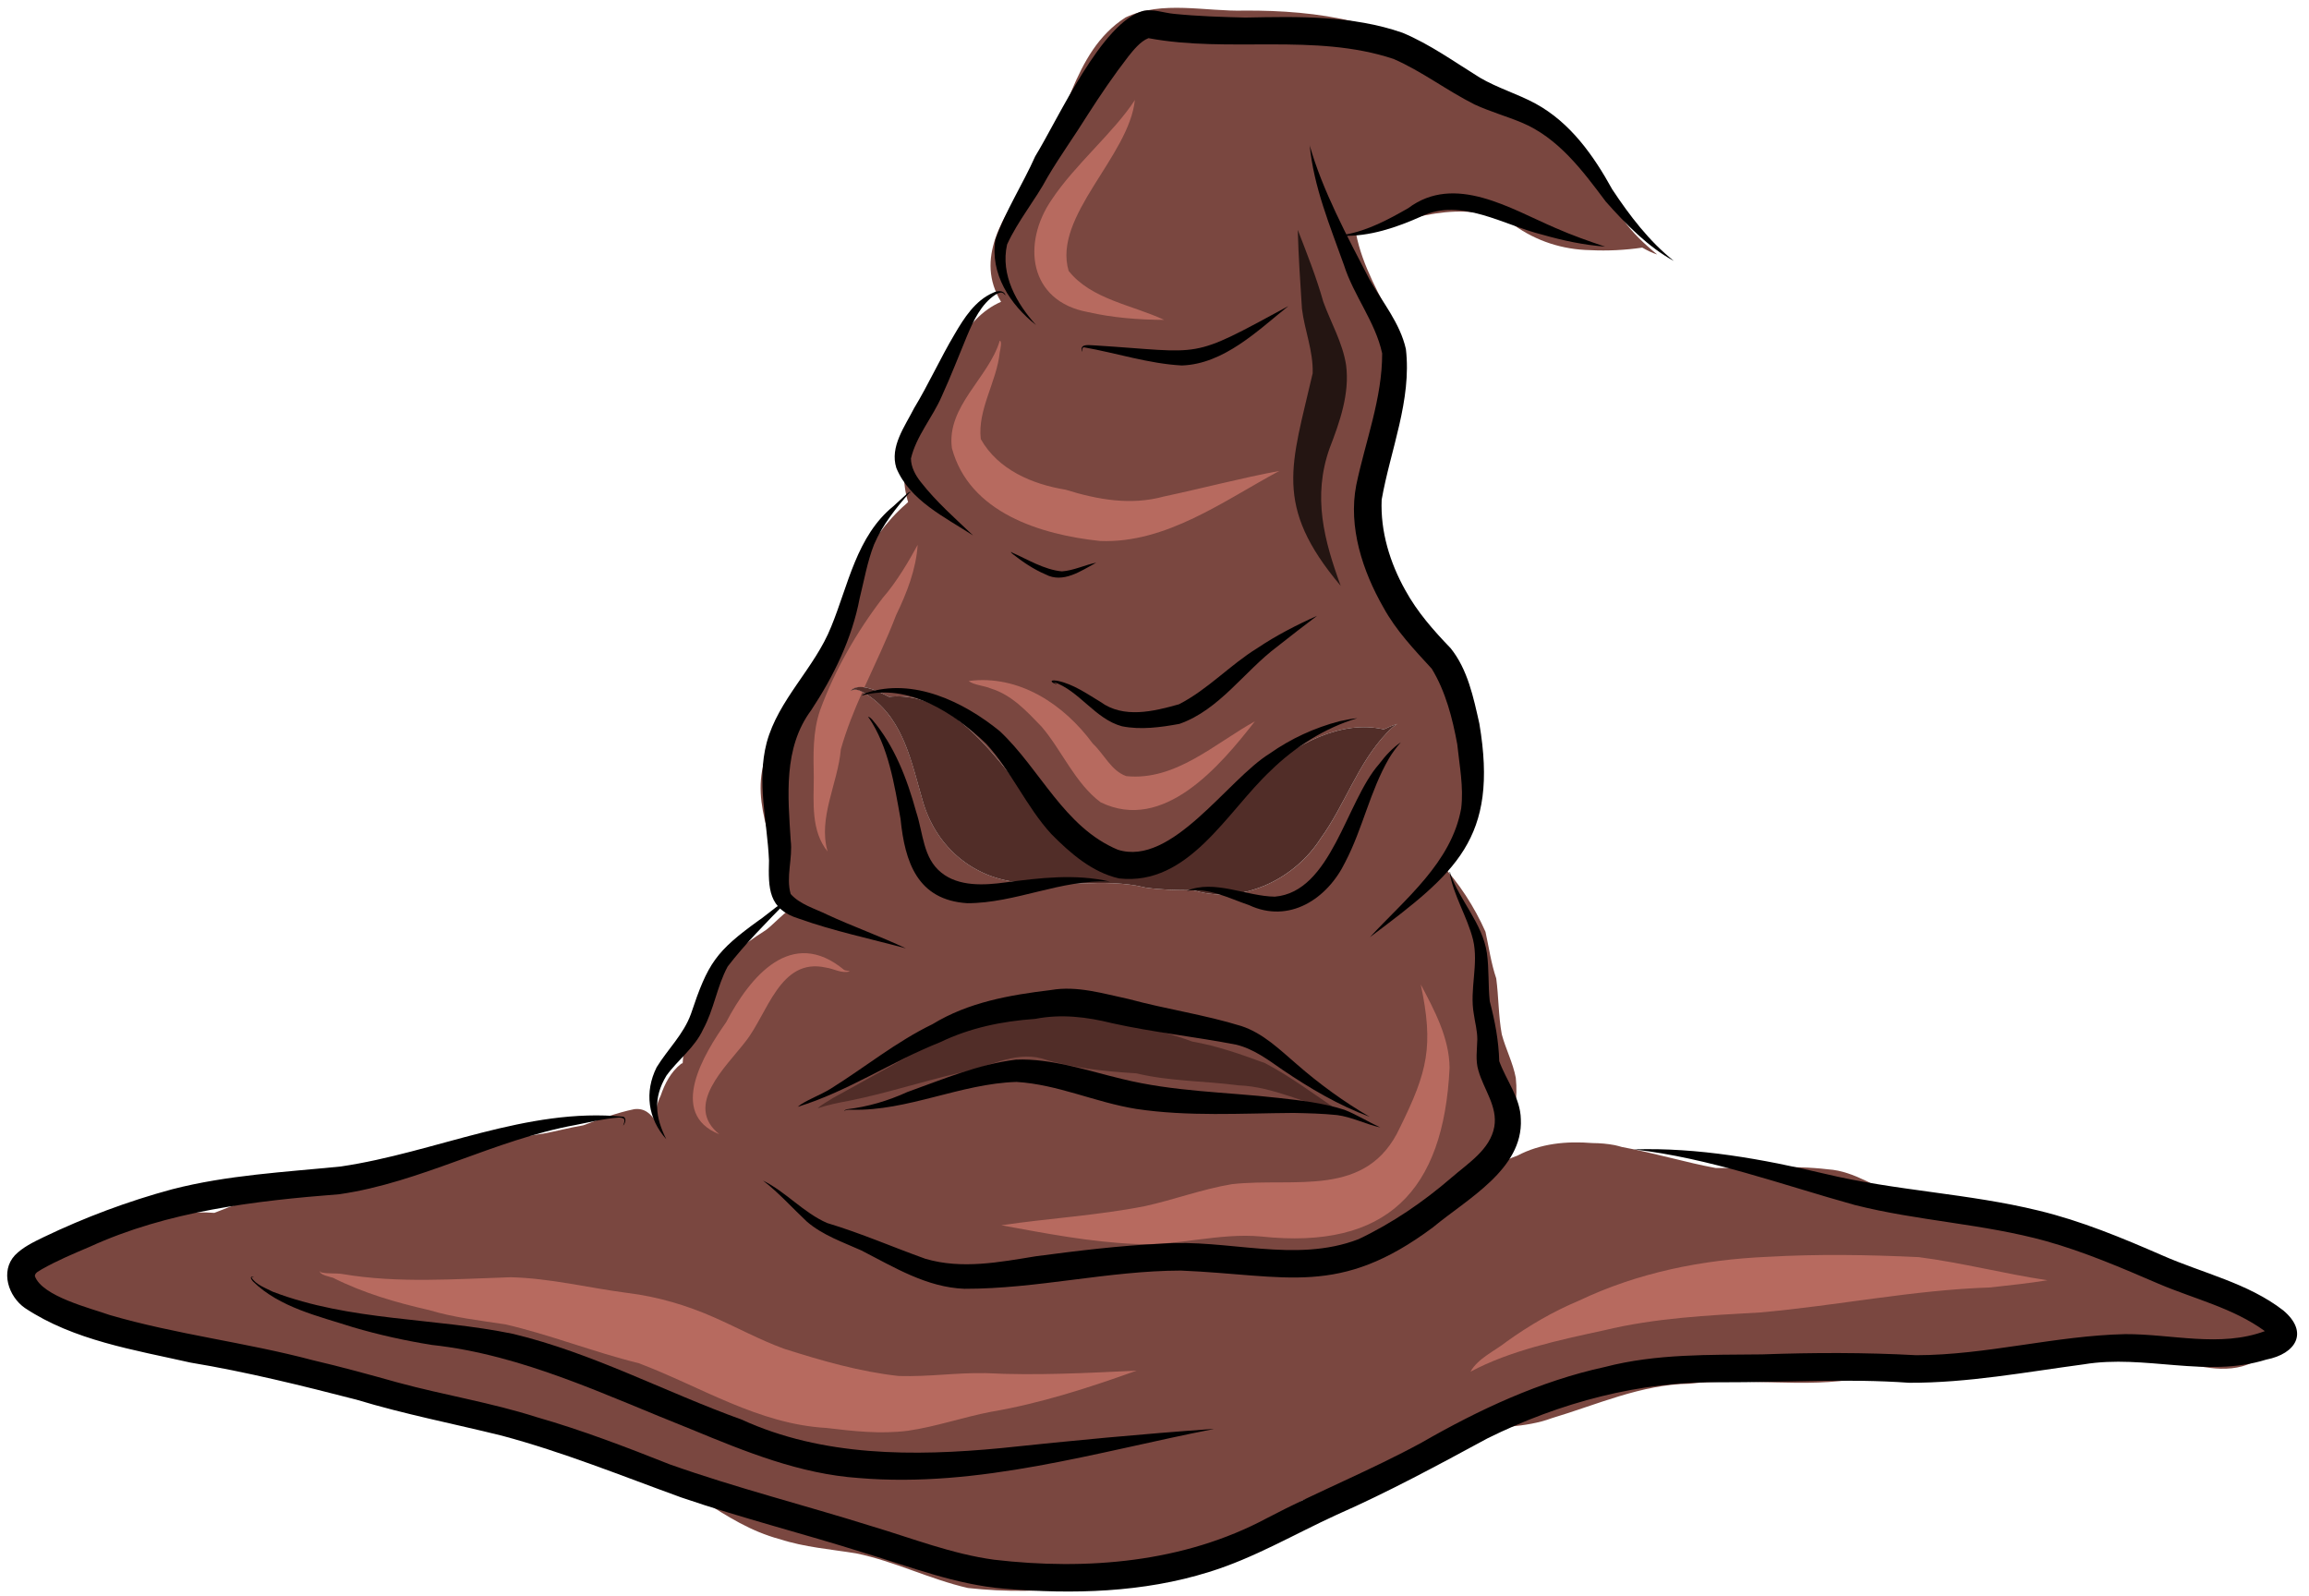 <?xml version="1.0" encoding="UTF-8"?>
<!DOCTYPE svg PUBLIC '-//W3C//DTD SVG 1.0//EN'
          'http://www.w3.org/TR/2001/REC-SVG-20010904/DTD/svg10.dtd'>
<svg height="1062.9" preserveAspectRatio="xMidYMid meet" version="1.0" viewBox="-4.8 -5.2 1537.7 1062.9" width="1537.7" xmlns="http://www.w3.org/2000/svg" xmlns:xlink="http://www.w3.org/1999/xlink" zoomAndPan="magnify"
><g
  ><g id="change1_1"
    ><path d="M1514.46,875.47c1.22,10.86-7.17,19.87-15.91,24.9c-17.49,10.64-38.19,4.57-56.69,0.34 c-35.42-7.1-71.05-6.69-106.61-8.4c-1.87,0.66-3.7,1.29-5.48,1.73c-30.06,14.74-63.54,11.63-95.54,18.55 c-37.05,6.98-77-0.68-113.91,3.69c-32.13,0.47-61.52,13.95-91.82,22.99c-17.65,6.6-36.73,5.23-54.96,9.19 c-38.56,10.7-73.03,34.16-111.23,45.68c-22.1,16.49-48.67,27.22-74.11,37.59c-46.37,19.97-98.38,26.03-148.36,20.6 c-25.42-5.81-49.19-17.91-74.5-23.07c-17.03-2.77-34.36-4.08-50.86-9.47c-18.88-4.98-35.27-15.26-51.42-25.8 c-27.47-13.74-55.46-26.18-83.9-37.81c-13.41-6.63-28.14-9.78-41.82-15.73c-1.83-0.77-3.63-1.62-5.41-2.48 c-7.98,4.82-20.93,1.94-29.59,1.08c-0.32-0.07-0.63-0.14-0.95-0.22c-12.33,3.41-23.79-6.67-35.45-9.53 c-9.26-3.27-19.24-4.55-28.21-8.59c-4.91-1.96-8.23-5.91-9.82-10.46c-27.85-0.95-55.63-2.18-83.33-5.52 c-22.02-4.14-42.59-13.43-64.54-18c-13.45-2.59-27.52-4.39-40.42-9.02c-13-4.71-26.14-13.79-29.39-28.08 c-6.13-26.99,28.08-34.54,47.88-37.66c26.88-1.87,52.68-11.56,79.84-9.46c12.33-4.98,24.86-9.47,37.66-13 c19.83-4.46,41.93-4.73,61.05-11.51c38.37-15.77,79.39-22.24,120.15-28.23c8.61-1.6,17.69-4.01,26.77-5.55 c11.17-4.15,22.44-8.41,34.01-10.77c7.25-0.9,11.22,3.42,14.63,8.61c-0.77-5.72,0.02-11.65,2.97-17.6 c2.68-7.95,6.76-15.78,13.43-21.09c0.45-0.4,0.83-0.5,1.2-0.49c0.43-5.54,0.94-11.09,2.1-16.56c7.41-33.76,23.64-53.4,52.28-71.46 c4.87-2.82,14.89-14.81,21.29-16.77c-5.97-5.63-9.96-13.36-11.52-23.91c-11.52-39.44-22.56-63.91,5.09-100.68 c13.3-15.12,24.34-31.8,29.84-51.38c9.56-33.71,22.65-68.21,49.8-91.8c0.41-0.38,0.83-0.77,1.26-1.17 c-1.92-6.38-2.91-13.02-2.64-19.9c2.16-16.9,12.32-31.35,18.36-46.96c10.39-24.45,20.3-55.23,46.2-66.52 c-17.4-28.31,0.68-56.72,20.4-84.71c23.93-32.97,26.14-81.35,62.48-104.65c24.43-11.58,53.27-3.79,79.36-4.57 c47.82-0.23,100.89,6.81,137.7,39.82c8.52,5.18,18.14,8.2,27.06,12.6c14.63,7.17,26.82,18.1,39.59,28.05 c17.51,15.69,35.08,28.77,43.17,51.2c5.02,9.76,12.78,18.21,21.02,25.51c0.07,0.02,0.13,0.04,0.18,0.04 c-0.04,0.02-0.07,0.02-0.11,0.02c2.01,1.8,4.06,3.52,6.11,5.18c-3.34-1.01-6.67-2.7-9.96-4.57c-11.36,1.67-23.08,2.27-34.55,1.69 c-18.52-0.34-35.94-5.97-50.9-16.68c-34.82-19.06-70.04-3.29-105.19,5.52c4.26,22.02,16.09,41.56,25.91,61.23 c12.96,26.07,0.45,56.97-8.13,81.42c-4.6,18.95-13.97,37.59-13.88,57.28c0.74,10.54,2.98,20.78,5.81,30.92 c10.95,11.83,18.57,27.24,29.09,39.14c9.24,9.71,21.61,16.41,26.46,29.66c12.05,30.47,13.81,66.66,3.78,97.95 c-3.43,7.68-7.82,14.94-12.91,21.68c12.55,13.36,22.71,29.2,30.11,45.83c2.27,10.39,3.72,20.91,7.15,31.05 c1.65,12.32,1.44,24.95,3.7,37.25c2.62,9.84,7.44,18.9,9.33,28.98c5.47,53.74-42.36,73.08-80.06,96.69 c-0.18,0.18-0.36,0.38-0.54,0.56c11.42-5.32,22.58-11.18,33.39-17.49c18.16-10.14,31.95-22.27,48.16-27.92c0.02,0,0.04,0,0.04-0.02 c15.42-8.13,32.5-9.83,50.16-8.41c4.94,0.04,9.87,0.45,14.74,1.38c1.64,0.36,3.24,0.79,4.84,1.26 c21.23,3.85,42.66,10.36,62.42,13.97c24.88,0.38,49.94-2.09,74.75,0.88c18.25,1.17,32.83,13.16,49.85,18.5 c18.23,6.08,37.49,7.55,56.31,10.88c36.26,5.14,70.3,18.77,102.06,36.19c15.73,3.43,30.8,8.67,46.29,14.04 C1483.52,856.52,1510.4,854.36,1514.46,875.47z M918.61,483.04c2.05-2.18,4.71-4.73,7.17-6.2c-3.15,1.04-6.13,2.27-9.01,3.69 c-28.55-6.65-59.08,10.3-80.43,28.53c-17.92,16.32-28.77,38.62-43.63,57.51c-3.67,3.97-6.78,7.69-7.68,8.63 c0.18-0.07,0.36-0.14,0.54-0.23c-0.25,0.29-0.5,0.56-0.77,0.83c-8.67-0.2-17.82-0.88-27.79-1.19c-5.64-2.37-11.33-4.76-17.1-7.05 c-9.53-3.22-19.43-4.67-29.39-5.88c-36.78-34.75-70.12-108.41-123.28-102.84c-4.26-2.19-10.72-5.47-16.36-6.31 c-3.7-0.58-7.05-0.11-9.24,2.37c2.59-1.44,5.32-0.72,7.91,0.63c2.01,1.04,3.96,2.48,5.65,3.6c21.97,16.05,27.2,43.89,34.36,68.48 c8.22,29.38,31.26,50.54,61.76,54.55c28.91,4.85,58.18-3.38,87,3.78c10.39,1.46,20.78,1.71,31.23,1.65 c1.64,0.47,3.29,0.9,4.96,1.28c30.72,7.08,63.43-9.49,80.15-35.6C890.96,530.7,899.21,503.5,918.61,483.04z" fill="#7a4740"
    /></g
    ><g id="change2_1"
    ><path d="M719.61,202.61c-39.21-7.23-44.13-45.68-23.95-74.97c15.6-23.46,41.68-45.02,55.46-66.45 c-0.02,0.02-0.04,0.02-0.05,0.02c0.03-0.01-0.05,0.04-0.08,0.07c-3.81,37.65-54.87,77.56-44.12,113.92 c15.04,19.01,42.49,22.71,63.61,32.63C753.67,207.76,736.28,206.44,719.61,202.61z" fill="#b76a5f"
    /></g
    ><g id="change2_2"
    ><path d="M727.86,355.07c-39.61-4.19-87.19-18.76-98.74-61.86c-3.69-27.81,24.57-46.89,31.85-71.43 c-0.02,0-0.04,0-0.01,0c-0.02,0-0.04,0-0.05,0.02c-0.07,0.01-0.41,0.18-0.23-0.03c2.25-0.6,0.56,6.4,0.32,7.64 c-1.99,19.6-14.92,38.08-12.64,57.79c11.51,20.43,34.21,30.06,56.42,33.7c21.45,6.66,43.48,10.63,65.63,4.52 c25.55-5.42,51.35-12.28,76.76-17.01C809.96,328.4,771.85,356.78,727.86,355.07z" fill="#b76a5f"
    /></g
    ><g id="change2_3"
    ><path d="M728.09,529.03c-17-12.78-25.75-34.54-39.19-50.25c-9.79-10.17-19.78-21.12-33.66-25.42 c-4.51-1.97-11.94-2.41-14.94-5.11c0.04,0.03,0.01,0.01,0.03,0.05c33.48-4.34,63.34,15.46,82.64,41.71 c7.48,6.95,12.31,18.23,22.33,21.65c32.64,3.33,58.8-21.67,85.61-36.5C807.86,504.78,770.05,549.62,728.09,529.03z" fill="#b76a5f"
    /></g
    ><g id="change2_4"
    ><path d="M474.24,750.17c-34.69-13.84-9.98-53.96,4.48-74.5c16.12-30.77,43.66-63.91,78.62-34.97 c1.07,0.65,2.88,0.45,3.79,0.99c-5.3,1.63-10.88-1.89-15.95-2.54c-30.67-6.87-38.75,30.84-53.59,49.37 C478.74,705.33,450.32,730.86,474.24,750.17z" fill="#b76a5f"
    /></g
    ><g id="change2_5"
    ><path d="M545.63,945.75c-45.47-2.55-83.68-27.52-125.1-43.15c-29.95-7.35-58.72-18.9-88.78-25.84 c-17.05-2.6-34.23-4.5-50.8-9.52c-22.1-5-43.85-11.35-64.04-21.54c-1.35-0.45-9.38-1.96-8.56-4.44c0.22-0.15,0.08,0.22,0.14,0.31 c0.05,0.23,0.4,0.48,0.65,0.59c4.61,1.08,9.53,0.31,14.24,1.1c36.8,6.25,74.65,3.3,111.81,2.12c26.38,0.62,52.11,7.12,78.17,10.5 c19.83,2.43,39.35,8.22,57.6,16.31c15.54,6.88,30.4,14.97,46.39,20.82c24.88,7.91,50.38,15.29,76.4,18.14 c20.84,0.57,37.47-2.25,57.63-1.91c33.6,1.69,67.18-0.05,100.77-1.67c-31.38,11.25-63.9,21.81-97.1,27.44 c-18.55,3.57-36.53,9.91-55.25,12.6C581.69,949.93,563.73,947.93,545.63,945.75z" fill="#b76a5f"
    /></g
    ><g id="change2_6"
    ><path d="M974.47,908.29c5.09-9.04,16.12-13.69,24.07-20.03c15.04-10.78,31.01-20.09,48.09-27.25 c39.53-18.79,82.14-27.33,125.65-29.22c33.56-1.94,67.2-1.38,100.75,0.2c28.72,3.71,56.97,11.08,85.68,15.41 c-12.26,2.01-25.42,3.34-38.04,4.78c-51.56,1.68-102.11,12.17-153.48,16.67c-34.83,1.95-69.78,3.65-103.84,11.9 C1033.43,887.24,1001.09,894.08,974.47,908.29z" fill="#b76a5f"
    /></g
    ><g id="change2_7"
    ><path d="M606.34,357.62c-1.1,16.41-7.23,32.06-14.36,46.8c-6.4,16.79-14.04,32.41-21.11,48.11 c-3.7-0.58-7.05-0.11-9.24,2.37c2.59-1.44,5.32-0.72,7.91,0.63c-5.52,12.42-10.61,24.95-14.36,38.24 c-1.96,22.65-15.34,45.74-8.83,68.1c-11.15-13.79-9.26-32.67-9.2-49.31c-0.27-15.05-0.81-30.4,4.21-44.84 c9.85-26.75,24.38-52.17,41.71-74.75C592.32,382.41,600.79,367.94,606.34,357.62z" fill="#b76a5f"
    /></g
    ><g id="change2_8"
    ><path d="M751.15,823.21c-30.03-1.27-59.76-7.07-89.12-12.44c31.32-4.65,64.01-6.51,95.45-12.7 c19.54-4.25,38.31-11.39,58.12-14.67c41.87-4.7,90.02,9.96,111.99-37.89c18.32-37.12,22.47-54.06,13.77-95.13 c8.99,16.93,19.03,35.58,19.2,55.52c-3.91,82.05-41.75,121.28-125.45,112.35C806.99,815.63,779.3,824.68,751.15,823.21z" fill="#b76a5f"
    /></g
    ><g id="change3_1"
    ><path d="M888.06,384.96c-45.23-53.67-32.67-80.55-18.67-141.59c0.45-14.92-5.41-28.54-7.15-43.04 c-1.12-17.54-2.32-34.92-2.79-52.46c5.98,15.37,12.47,31.75,16.99,47.84c5.12,14.11,12.87,27.22,15.21,42.25 c2.47,19.05-4.24,37.88-10.98,55.36C869.22,325.58,876.97,354.59,888.06,384.96z" fill="#241512"
    /></g
    ><g id="change4_1"
    ><path d="M887.14,734.69c-22.8-4.56-43.77-16.29-67.19-17.1c-22.74-3-45.64-2.62-68.09-8.02 c-21.33-1.28-42.52-3.48-62.99-9.9c-18.57-5.03-36.48,6.42-54.57,9.59c-25.6,5.87-48.89,13.69-74.03,18.68 c-6.89,1.21-14.09,2.79-20.55,4.94c2.61-2.6,6.83-4.6,10.1-6.83c39.11-21.14,76.84-44.43,118.93-58.79 c14.19-3.47,27.9-0.16,41.82,2.9c26.59,5.01,53.17,8.86,78.67,18.28c16.73,2.89,32.61,8.58,48.35,14.33 C854.88,711.74,871.06,724.21,887.14,734.69z" fill="#512d28"
    /></g
    ><g id="change4_2"
    ><path d="M925.78,476.84c-2.46,1.47-5.12,4.03-7.17,6.2c-19.4,20.46-27.65,47.66-43.98,70.22 c-16.72,26.1-49.42,42.68-80.15,35.6c-1.67-0.38-3.33-0.81-4.96-1.28c-10.45,0.05-20.84-0.2-31.23-1.65 c-28.82-7.16-58.09,1.08-87-3.77c-30.49-4.01-53.54-25.17-61.76-54.55c-7.16-24.59-12.39-52.42-34.36-68.48 c-1.69-1.11-3.63-2.55-5.64-3.6c-2.59-1.35-5.32-2.07-7.91-0.63c2.19-2.48,5.54-2.95,9.24-2.37c5.65,0.84,12.1,4.12,16.36,6.31 c53.16-5.57,86.49,68.08,123.28,102.84c9.96,1.2,19.87,2.66,29.39,5.88c5.77,2.28,11.45,4.67,17.1,7.05 c9.98,0.31,19.13,0.99,27.79,1.19c0.27-0.27,0.52-0.54,0.77-0.83c-0.18,0.09-0.36,0.16-0.54,0.23c0.9-0.93,4.01-4.66,7.68-8.63 c14.87-18.9,25.71-41.19,43.63-57.51c21.36-18.23,51.89-35.18,80.44-28.53C919.65,479.1,922.63,477.88,925.78,476.84z" fill="#512d28"
    /></g
    ><g id="change4_3"
    ><path d="M759.98,582.16c-4.71-9.08,8.83-13,14.41-17.12c14.72-8.98,28.43-19.66,43.3-28.36 c-7.61,10.2-16.43,20.61-25.98,29.45c6.25-2.31,11.59-6.62,17.04-9.68c-9.21,13.25-22.31,23.04-37.95,27.2 C767.36,584.62,762.39,585.95,759.98,582.16z" fill="#512d28"
    /></g
    ><g id="change4_4"
    ><path d="M781.7,573.1c9.94-10.46,21.46-20.78,33.82-27.85C806.87,557.23,795.14,567.57,781.7,573.1z" fill="#512d28"
    /></g
    ><g id="change4_5"
    ><path d="M798.59,564.87c1.52-2.85,4.87-5.61,7.53-6.81C803.95,560.71,801.3,563.16,798.59,564.87z" fill="#512d28"
    /></g
    ><g id="change5_1"
    ><path d="M740.46,579.79c-17.91-4.03-32.55-16.82-45.14-29.57c-16.78-18.34-26.68-42.12-43.58-60.32 c-21.26-20.33-51.91-40.3-82.2-31.99c0.02,0.02,0.11,0.05,0.07,0.04c0.09-0.02,0.22,0.08,0.11,0.13c-1.58-0.26,2.42-1.8,2.48-1.85 c31.3-10.31,64.79,5.9,88.89,25.55c27.02,25.45,42.72,63.89,78.49,78.88c36.05,11.5,72.97-46.66,101.22-64.06 c13.94-9.85,29.93-17.21,46.44-21.48c3.87-0.77,8.2-1.79,11.85-2.03c-21.56,6.39-41.89,19.42-57.66,34.92 C812.14,535.45,786.83,584.96,740.46,579.79z"
    /></g
    ><g id="change5_2"
    ><path d="M639.36,596.29c-33.21-2.11-41.54-27.37-44.42-56.07c-4.16-23.08-8.02-48.28-21.3-67.71c-0.03,0-0.07,0-0.1-0.01 c-0.01,0-0.01,0-0.02,0.01c0,0,0,0.01-0.01,0.01c0,0.09,0,0.04,0,0.13c0-0.02,0-0.02,0-0.02c0.02,0.04,0.04,0.07,0.04,0.11 c0.23,0.49-0.45-0.18-0.18-0.38c0.61-0.58,2.32,1.31,2.64,1.62c14.92,17.49,23.31,39.58,29.34,61.52 c4.74,14.36,4.51,30.6,16.65,40.36c11.68,9.54,28.75,8.48,42.56,6.62c23-3.06,46.92-5.93,69.77-0.59 C702.14,580.21,671.47,596.33,639.36,596.29z"
    /></g
    ><g id="change5_3"
    ><path d="M826.93,597.53c-13.52-4.57-27.13-11.92-41.49-9.44c18.46-7.85,39.71,3.62,58.75,3.84c37.68-3.16,47.36-63.24,69.4-88.27 c4.09-5.47,9.08-10.85,14.49-14.53c-2.94,3.35-5.6,6.93-7.87,10.72c-12.73,21.97-17.45,46.65-29.09,68.98 C879.23,593.41,853.78,610.16,826.93,597.53z"
    /></g
    ><g id="change5_4"
    ><path d="M907.32,738.54c-20.67-7.67-39.78-18.95-57.98-31.28c-9.7-6.7-19.32-14-30.98-16.78c-27.42-5.3-55.13-8.2-82.44-14.25 c-16.87-4.22-34.02-6.29-51.26-2.91c-22.28,1.59-43.23,5.89-63.34,15.53c-32.37,12.9-61.59,32.84-94.89,43.04 c4.32-3.87,15.37-7.89,21.99-12.08c22.7-14.14,43.53-31.21,67.76-42.95c23.96-14.64,51.39-19.44,78.85-22.74 c17.58-3.05,34.84,2.4,51.89,6c24.82,6.74,50.45,10.4,74.97,17.98c14.58,4.8,25.58,15.74,36.98,25.49 C873.8,716.66,890.47,728.74,907.32,738.54z"
    /></g
    ><g id="change5_5"
    ><path d="M914.39,745.61c-9.75-2.15-18.96-6.97-28.78-8.23c-9.63-1-19.34-1.22-29.02-1.42c-34.88,0.23-70.02,2.52-104.67-2.66 c-27.64-4.47-52.04-16.3-79.79-17.99c-37.24,1.11-72.37,19.49-109.62,18.51c-1.71,0.14-3.84-0.33-4.92,0.92 c-0.04,0.05-0.13,0-0.09-0.05c0.34-0.68,0.93-0.95,1.65-1.17c14.06-1.66,27.36-5.59,40.27-11.47 c23.63-8.45,47.26-18.52,72.33-21.57c23.5-1.04,48.4,7.55,70.47,12.8c34.72,8.6,69.07,8.69,104.2,12.67 c14.8,1.65,29.85,3.32,44.07,7.91C898.72,737.05,906.63,742.06,914.39,745.61z"
    /></g
    ><g id="change5_6"
    ><path d="M685.15,211.25c-17.27-13.57-30.77-34.22-27.02-56.99c6.75-19.22,18.18-36.72,26.48-55.36 c15.44-25.14,44.42-89.82,72.24-96.94c6.84-1.18,13.38,1.41,20.14,2.06c15.8,1.59,31.74,2.09,47.58,2.48 c34.94-0.69,71.38-1.52,104.76,10.16c18.36,7.69,34.55,19.43,51.39,29.84c11.81,6.95,25.13,10.8,37.15,17.33 c23.11,12.62,38.58,34.5,51,57.05c11.65,17.6,24.73,34.74,41.08,47.7c-16.91-9.04-32.33-24.81-45.41-39.59 c-15.4-20.58-31.69-42.53-56.2-52.66c-10.25-4.25-20.96-7.26-31.05-11.92c-18.73-9.41-35.11-22.12-54.05-30.37 c-52.52-17.44-109.56-3.77-163.2-13.83c-5.48,2.08-10.35,8.37-13.51,12.31c-9.65,12.46-18.48,25.49-27,38.78 c-8.65,13.92-18.32,27.28-26.65,41.39c-8.24,15.42-19.76,29.04-27,44.92C661.33,177.9,672.24,196.92,685.15,211.25z"
    /></g
    ><g id="change5_7"
    ><path d="M643.22,351.38c-18.66-12.1-42.13-23.3-51.08-44.89c-4.52-14.2,5.66-27.68,11.79-39.82c9.72-16.07,17.46-33.29,27.06-49.42 c6.33-10.82,13.68-22.36,25.62-27.52c2.83-1.42,6.91-1.86,8.18,1.58c0.14,0.59-1.3-1.38-1.74-1.4c-1.55-0.83-3.49,0.37-4.83,1.06 c-9.6,6.17-14.86,17.63-19.02,27.53c-5.59,13.42-10.79,27-16.85,40.22c-6.08,14.07-16.94,26.37-20.5,41.4 c0.07,5.87,3,11.19,6.57,15.69C618.59,328.87,631.48,340.2,643.22,351.38z"
    /></g
    ><g id="change5_8"
    ><path d="M598.47,626.36c-23.74-6.44-47.91-11.47-71.12-19.74c-20.61-6.27-20.51-20.29-20.03-38.8 c-1.16-26.12-8.28-52.39-1.57-78.35c7.76-28.89,31.99-49.7,42.98-77.3c11.46-27.86,16.85-60.29,41.46-80.3 c2.91-2.66,5.81-5.34,8.72-7.98c0.38-0.32,2.91-2.86,2.68-0.74c-0.05,0.13-0.11,0-0.13-0.07c-0.04-0.21-0.17-0.46-0.24-0.57 c0,0-0.01-0.01-0.01-0.01c0,0,0,0,0,0c-9.18,10.43-18.34,21.86-23.91,34.87c-4.54,11.57-6.6,23.86-9.6,35.86 c-5.14,26.97-17.24,51.73-32.27,74.52c-18.72,25.12-15.5,57.33-13.65,86.76c1.46,11.79-3.3,24.31-0.02,35.67 c6.2,6.94,15.89,9.59,24.04,13.59C563.29,611.89,581.48,618.29,598.47,626.36z"
    /></g
    ><g id="change5_9"
    ><path d="M438.92,753.49c-12.26-13.78-14.66-31.42-6.42-47.95c7.38-12.03,17.99-21.97,22.87-35.6c11.27-33.7,16.4-41.5,45.5-62.46 c2.24-1.05,20.98-17.67,18.54-11.04c-0.35,0.6,0.11-1.09-0.13-1.31c-0.01,0-0.02,0.01-0.02-0.01 c-13.41,13.74-27.77,28.13-39.46,43.34c-7.15,13.21-9.07,28.51-16.3,41.72c-5.6,12.35-16.8,20.3-24.51,30.97 C430.04,726.08,431.59,738.79,438.92,753.49z"
    /></g
    ><g id="change5_10"
    ><path d="M907.51,618.92c23.55-25.5,54.31-49.78,60.78-85.75c1.73-14.26-1.15-28.56-2.62-42.73c-3.16-17.28-7.78-35.23-16.98-50.3 c-11.76-12.8-23.79-25.44-32.22-40.85c-13.81-24.11-23.49-53.55-18.07-81.41c6.05-29.04,17.37-57.87,17.26-87.76 c-4.53-21.02-18.94-38.37-25.44-58.8c-9.28-26.06-20.23-52.2-22.82-79.97c0,0.01-0.01,0.01-0.01,0.02c-0.05,0.05-0.13,0-0.11-0.07 c0.02,0,0.02-0.02,0.02-0.04c0,0,0,0,0,0.02c8.55,30.29,25.05,60.87,39.93,89.61c8.6,15.11,20.34,29.05,24.23,46.35 c4,34.01-10.31,67.25-16.13,100.33c-0.91,21.22,5.55,42.08,15.71,60.22c7.92,14.49,18.78,26.82,30.17,38.63 c11.42,14.13,15.28,32.92,19.18,50.29C993.36,553.45,964.58,576.08,907.51,618.92z"
    /></g
    ><g id="change5_11"
    ><path d="M637.47,853.07c-25.21-0.97-46.8-14.34-68.57-25.51c-12.5-5.61-25.77-10.13-36.3-19.18c-9.77-9.14-18.87-19.41-29.29-27.38 c15.41,7.62,26.87,21.29,42.61,28.23c23.3,7.04,43.17,15.85,65.61,23.88c24.23,7.11,49.22,2.25,73.49-1.7 c27.82-3.66,55.72-7.1,83.76-8.38c43.55-3.38,88.88,13.25,131.07-2.96c22.49-10.63,43.34-24.92,62.1-41.12 c10.89-9.49,25.63-18.54,28.39-33.74c2.36-13.54-7.08-24.98-10.57-37.44c-2.1-6.81-0.88-13.87-0.74-20.85 c-0.04-6.16-1.5-10.84-2.31-16.71c-3.01-16.43,3.35-33.3-0.53-49.62c-3.91-15.53-13.07-29.35-15.67-45.07 c0.41-0.26,0.39,0.59,0.56,0.76c0.12,0.35-0.21,0-0.25-0.14c6.54,18.58,21.6,33.44,24.58,53.3c1.51,10.65,0.76,21.48,1.91,32.17 c3.5,13.42,5.91,26.05,6.32,39.9c4.69,12.92,14.13,24.41,14.38,38.7c1.57,33.27-35.9,53.1-58.43,71.87 c-62.72,46.78-97.08,31.83-168,28.86C733.27,841.05,685.68,853.19,637.47,853.07z"
    /></g
    ><g id="change5_12"
    ><path d="M1022.36,151.08c-25.74-6.29-54.11-24.8-80.38-12.26c-16.72,7.49-34.69,13.62-53.04,13c-0.03,0.03-0.09,0.09-0.07,0.05 c0,0.02-0.02,0.04-0.02,0.04c0,0,0,0.01,0,0.02v-0.02c0,0,0,0.02,0,0c0,0.02,0,0.02,0,0.04v-0.02v0.02c0,0,0,0,0-0.02 c0,0.02,0,0.02,0.02,0.02c-0.02,0-0.02,0-0.02,0c0.03,0,0.02,0.04,0.02,0c0,0.02,0.02,0.02,0.04,0.04c0,0,0,0,0.02,0 c0,0,0,0-0.02,0c0.1-0.01,0.19,0.08,0.09,0.13c-1.31-0.46,1.51-1.08,1.83-1.04c15.21-2.69,28.92-10.04,42.16-17.64 c31.1-23.31,68.09,0.37,98.33,13.29c10.65,4.68,22.11,8.77,32.84,12.31C1049.95,157.97,1036.05,155,1022.36,151.08z"
    /></g
    ><g id="change5_13"
    ><path d="M782.25,238.19c-22.14-1.19-43.6-8.33-65.26-12.12c-1.12,0.21-1.19,1.64-1.15,2.61c0.02,0.02,0.02,0.04,0.02,0.05 c0.02,0.02,0.03,0.04,0.05,0.08c-0.01,0-0.01,0-0.01,0c0.03,0.02,0.02,0.05,0.02,0.02c0.01,0.03,0.06,0.04,0.02,0.04 c0.1,0.38-0.48-0.24-0.43-0.79c-0.69-4.81,5.88-3.19,8.83-3.26c73.8,4.63,61.9,10.11,128.8-26.15 C832.73,215.06,810.19,237.23,782.25,238.19z"
    /></g
    ><g id="change5_14"
    ><path d="M742.34,478.45c-17.92-4.87-28.23-23.62-45.41-29.49c0.41,0.55,1.91,1.14,2.03,1.67c-1.05-0.59-2.42-0.81-3.24-1.69 c-1.06-1.71,3.7-0.77,4.1-0.68c10.33,2.23,19.31,8.59,28.23,13.95c15.4,11.29,35.42,6.37,52.29,1.61 c19.21-9.81,33.96-26.18,52.29-37.46c12.37-8.33,26.33-15.5,39.68-21.45c-8.86,6.75-17.69,13.46-26.43,20.44 c-22.05,16.48-38.54,42.16-65.19,51.51C768.22,479.16,754.9,480.98,742.34,478.45z"
    /></g
    ><g id="change5_15"
    ><path d="M691.51,377.33c-8-3.39-15.26-8.35-22.08-13.7c-0.29-0.23-1.64-1.46-0.45-1.21c0.18,0.13-0.18,0.14-0.27,0.14 c10.87,4.77,21.75,11.62,33.67,12.75c7.82-0.54,15.6-4.39,22.9-5.81C715.1,374.96,703.2,383.52,691.51,377.33z"
    /></g
    ><g id="change5_16"
    ><path d="M664.05,1052.79c-32.25-2.64-62.48-14.56-93.2-23.84c-41.19-13.03-81.33-23.04-121.97-36.93 c-39.59-14.35-78.65-30.24-119.45-41.13c-32.25-8-64.9-14.29-96.74-23.95c-36.59-9.44-73.32-18.53-110.62-24.72 c-37.53-8.49-77.72-14.72-110.3-36.37c-10.94-7.63-16.53-24.41-6.67-35.08c5.29-5.43,12.3-8.77,19.06-12.06 c27.5-13.2,56.22-23.96,85.67-31.91c36.73-9.48,74.78-11.41,112.35-15.18c62.97-9.27,123.72-39.5,188.14-33.15 c2.5,1.16,1.06,4.71-0.14,5.97c0.44-1.4,1.2-2.87,0.72-4.28c-0.9-1.11-2.64-1.12-3.88-1.11c-9.75,0.7-19.09,3.06-28.62,4.94 c-53.96,9.84-102.76,38.26-157.17,46.1c-56.61,4.42-114.44,11.27-166.26,35c-10.79,4.59-21.7,9.16-31.9,14.95 c-1.76,1.26-4.52,2.08-4.66,4.54c4.79,13.57,37.28,21.45,49.72,25.91c44.44,12.99,90.58,18.23,135.29,30.11 c19.05,4.43,37.87,9.63,56.71,14.89c30.67,8.35,62.15,13.34,92.47,23.06c30.2,8.64,59.52,19.9,88.67,31.46 c44.21,15.66,89.66,27.11,134.37,41.14c27.07,8.08,53.61,18.58,81.75,22.36c61.5,7.17,126.23,1.92,181.56-27.72 c33.87-17.77,69.46-32,103.07-50.34c38.32-21.99,78.68-40.91,122.07-50.34c34.14-8.89,69.64-7.96,104.62-8.36 c34.24-1.24,68.44-1.32,102.64,0.55c46.81-0.08,92.48-13.02,139.15-14.04c30.93-0.16,63.14,9.1,93.03-2 c-21.28-15.49-46.98-21.39-70.78-31.54c-24.57-10.57-49.24-21.22-75.08-28.44c-41.73-11.55-85.36-13.39-127.28-24.03 c-48.81-13.54-96.53-31.29-147.17-37.02c42.67-1.38,85.69,6.41,127.36,16.27c47.04,11.3,95.42,13.03,142.3,24.5 c28.44,6.87,55.55,18.16,82.29,29.81c26.92,11.88,57.09,18.4,80.67,36.71c17.1,14.46,8.47,28.86-11.42,32.7 c-40.1,12.51-80.68-3.63-121.47,3.15c-38.63,5.16-77.34,12.44-116.42,12.28c-41.65-2.98-83.32-0.22-125-0.32 c-54.07-0.91-107.43,13.45-155.69,37.32c-33.01,17.86-66.03,35.75-100.43,50.9c-28.27,12.93-55.17,28.91-85.04,38.1 C756.59,1055.4,709.49,1056.64,664.05,1052.79z"
    /></g
    ><g id="change5_17"
    ><path d="M567.11,979.09c-39.2-2.69-75.52-17.55-111.41-32.38c-56.54-22.38-112.11-49.68-173.06-56.27 c-17.69-2.84-35.2-6.72-52.39-11.78c-22.96-7.41-48.85-13.11-66.56-30.47c-0.4-0.52-1.98-2.32-1.19-3 c0.36-0.29,1.26,0.09,1.67,0.14c0.07,0,0.05,0.11,0,0.11c-0.51,0.06-1.15-0.2-1.48,0.1c2.95,4.86,9.36,7.02,14.26,9.52 c51.57,19.67,107.21,17.14,160.03,28.05c53.24,12.82,101.07,38.69,152.1,57.06c53.97,24.74,114.8,24.54,172.66,19.02 c47.06-4.98,94.19-9.49,141.4-12.78c0.07-0.02,0.07,0.09,0.02,0.11C725.43,961.76,647.06,985.86,567.11,979.09z"
    /></g
  ></g
></svg
>
